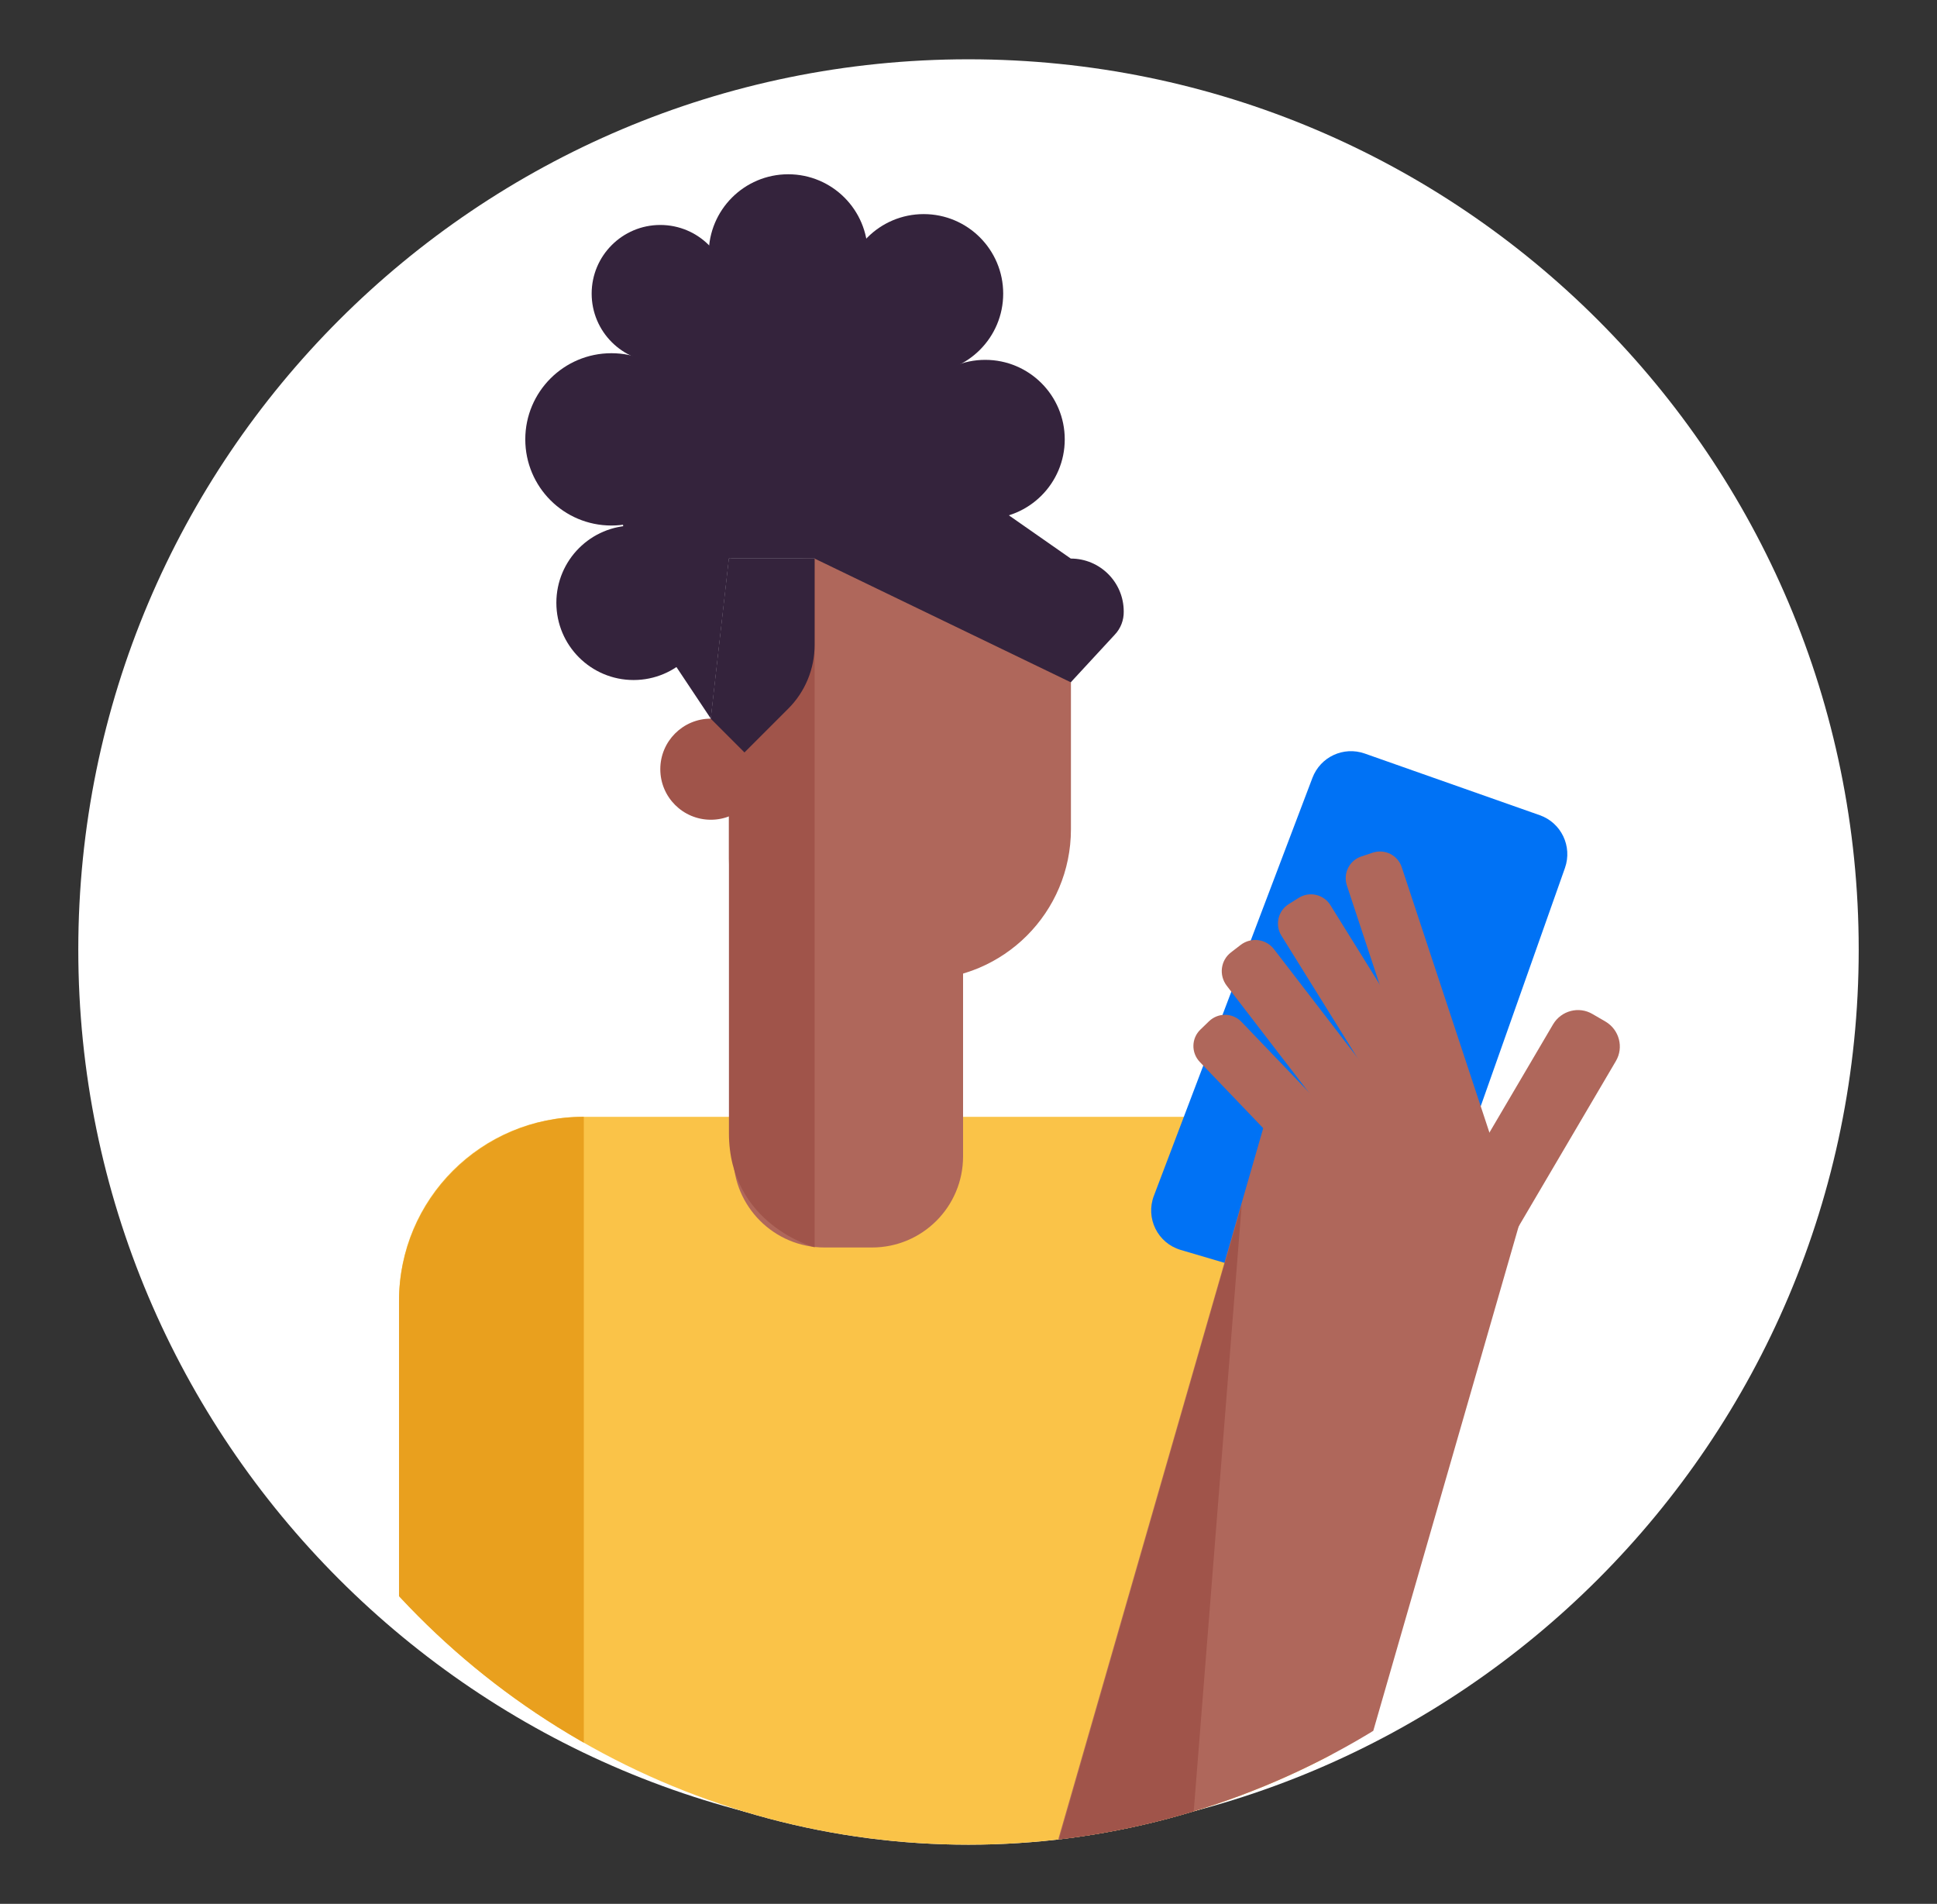 <svg enable-background="new 0 0 128.4 126.18" viewBox="0 0 128.4 126.18" xmlns="http://www.w3.org/2000/svg" xmlns:xlink="http://www.w3.org/1999/xlink"><rect x="0" y="0" width="128.4" height="126.18" fill="#333333" stroke="none"/><clipPath id="a"><circle cx="64.2" cy="70.77" r="51.49"/></clipPath><path d="m64.2 121.95c-32.59 0-59.01-26.42-59.01-59.01 0-32.59 26.42-59.01 59.01-59.01 32.59 0 59.01 26.42 59.01 59.01 0 32.59-26.42 59.01-59.01 59.01z" fill="#fff"/><circle clip-path="url(#a)" cx="64.2" cy="70.77" fill="#fff" r="51.49"/><path clip-path="url(#a)" d="m26.45 125.23h61.83v-51.21h-49.66c-6.72 0-12.17 5.45-12.17 12.17z" fill="#fac348"/><path clip-path="url(#a)" d="m38.7 74.02c-6.76 0-12.25 5.48-12.25 12.25v38.96h12.25z" fill="#e9a01e"/><path clip-path="url(#a)" d="m76.49 79.25 10.51-27.7c.53-1.39 2.06-2.1 3.46-1.61l11.61 4.09c1.42.5 2.17 2.06 1.67 3.49l-9.65 27.29c-.48 1.37-1.95 2.12-3.35 1.71l-12.48-3.68c-1.52-.45-2.34-2.1-1.77-3.59z" fill="#0072f5"/><g clip-path="url(#a)" fill="#af675b"><path d="m76.55 76.02h18.07v50.17h-18.07z" transform="matrix(.961 .277 -.277 .961 31.299 -19.727)"/><path d="m97.09 81.63.86.5c.91.54 2.08.23 2.62-.68l6.54-11.12c.54-.91.23-2.08-.68-2.62l-.86-.5c-.91-.54-2.08-.23-2.62.68l-6.54 11.12c-.53.91-.23 2.08.68 2.62z"/><path d="m94.7 80.15.65-.5c.69-.53.81-1.51.29-2.2l-11.19-14.54c-.53-.69-1.51-.81-2.2-.29l-.65.5c-.69.53-.81 1.51-.29 2.2l11.19 14.55c.54.68 1.52.81 2.2.28z"/><path d="m97.66 79.6.67-.42c.71-.44.93-1.38.49-2.09l-10.63-17.1c-.44-.71-1.38-.93-2.09-.49l-.67.42c-.71.44-.93 1.38-.49 2.09l10.63 17.09c.44.72 1.38.94 2.09.5z"/><path d="m97.75 79.47.75-.25c.8-.26 1.23-1.12.97-1.92l-6.55-19.82c-.26-.8-1.12-1.23-1.92-.97l-.75.25c-.8.26-1.23 1.12-.97 1.92l6.55 19.82c.27.8 1.13 1.23 1.92.97z"/><path d="m90.29 79.42.57-.55c.61-.58.63-1.54.05-2.15l-8.61-8.99c-.58-.61-1.54-.63-2.15-.05l-.57.55c-.61.58-.63 1.54-.05 2.15l8.61 8.99c.58.61 1.54.63 2.15.05z"/></g><path clip-path="url(#a)" d="m69.97 122.71 12.34-42.87-3.59 45.39z" fill="#a0544a"/><path d="m54.66 82.68h3.14c3.34 0 6.04-2.7 6.04-6.04v-13.99h-15.23v13.99c0 3.33 2.71 6.04 6.05 6.04z" fill="#af675b"/><path d="m61.02 64.93h-4.68c-4.43 0-8.02-3.59-8.02-8.02v-14.74c0-2.84 2.3-5.15 5.15-5.15h9.5c4.43 0 8.02 3.59 8.02 8.02v9.92c0 5.51-4.46 9.97-9.97 9.97z" fill="#af675b"/><circle cx="47.12" cy="50.98" fill="#a0544a" r="3.35"/><g fill="#34233c"><path d="m73.9 42.06-2.92 3.16-16.98-8.2h-5.68l11.33-7.91 11.33 7.91c1.94 0 3.51 1.57 3.51 3.51.01.57-.2 1.12-.59 1.53z"/><circle cx="42" cy="39.95" r="5.12"/><circle cx="40.53" cy="29.12" r="5.71"/><circle cx="43.77" cy="19.46" r="4.55"/><circle cx="52.25" cy="16.82" r="5.27"/><circle cx="61.23" cy="19.46" r="5.27"/><circle cx="65.31" cy="29.12" r="5.27"/></g><path d="m54 37.02v45.65s-5.68-1.51-5.68-7.57v-32.83z" fill="#a0544a"/><path d="m54 37.02v5.72c0 1.59-.63 3.12-1.76 4.24l-2.89 2.89-2.24-2.24 1.2-10.61z" fill="#34233c"/><path d="m47.12 47.63-5.12-7.68-1.47-10.83 3.24-9.66 10.23-4.55 7.23 4.55 5.27 11.81-5.27 3.12-12.91 2.63z" fill="#34233c"/></svg>